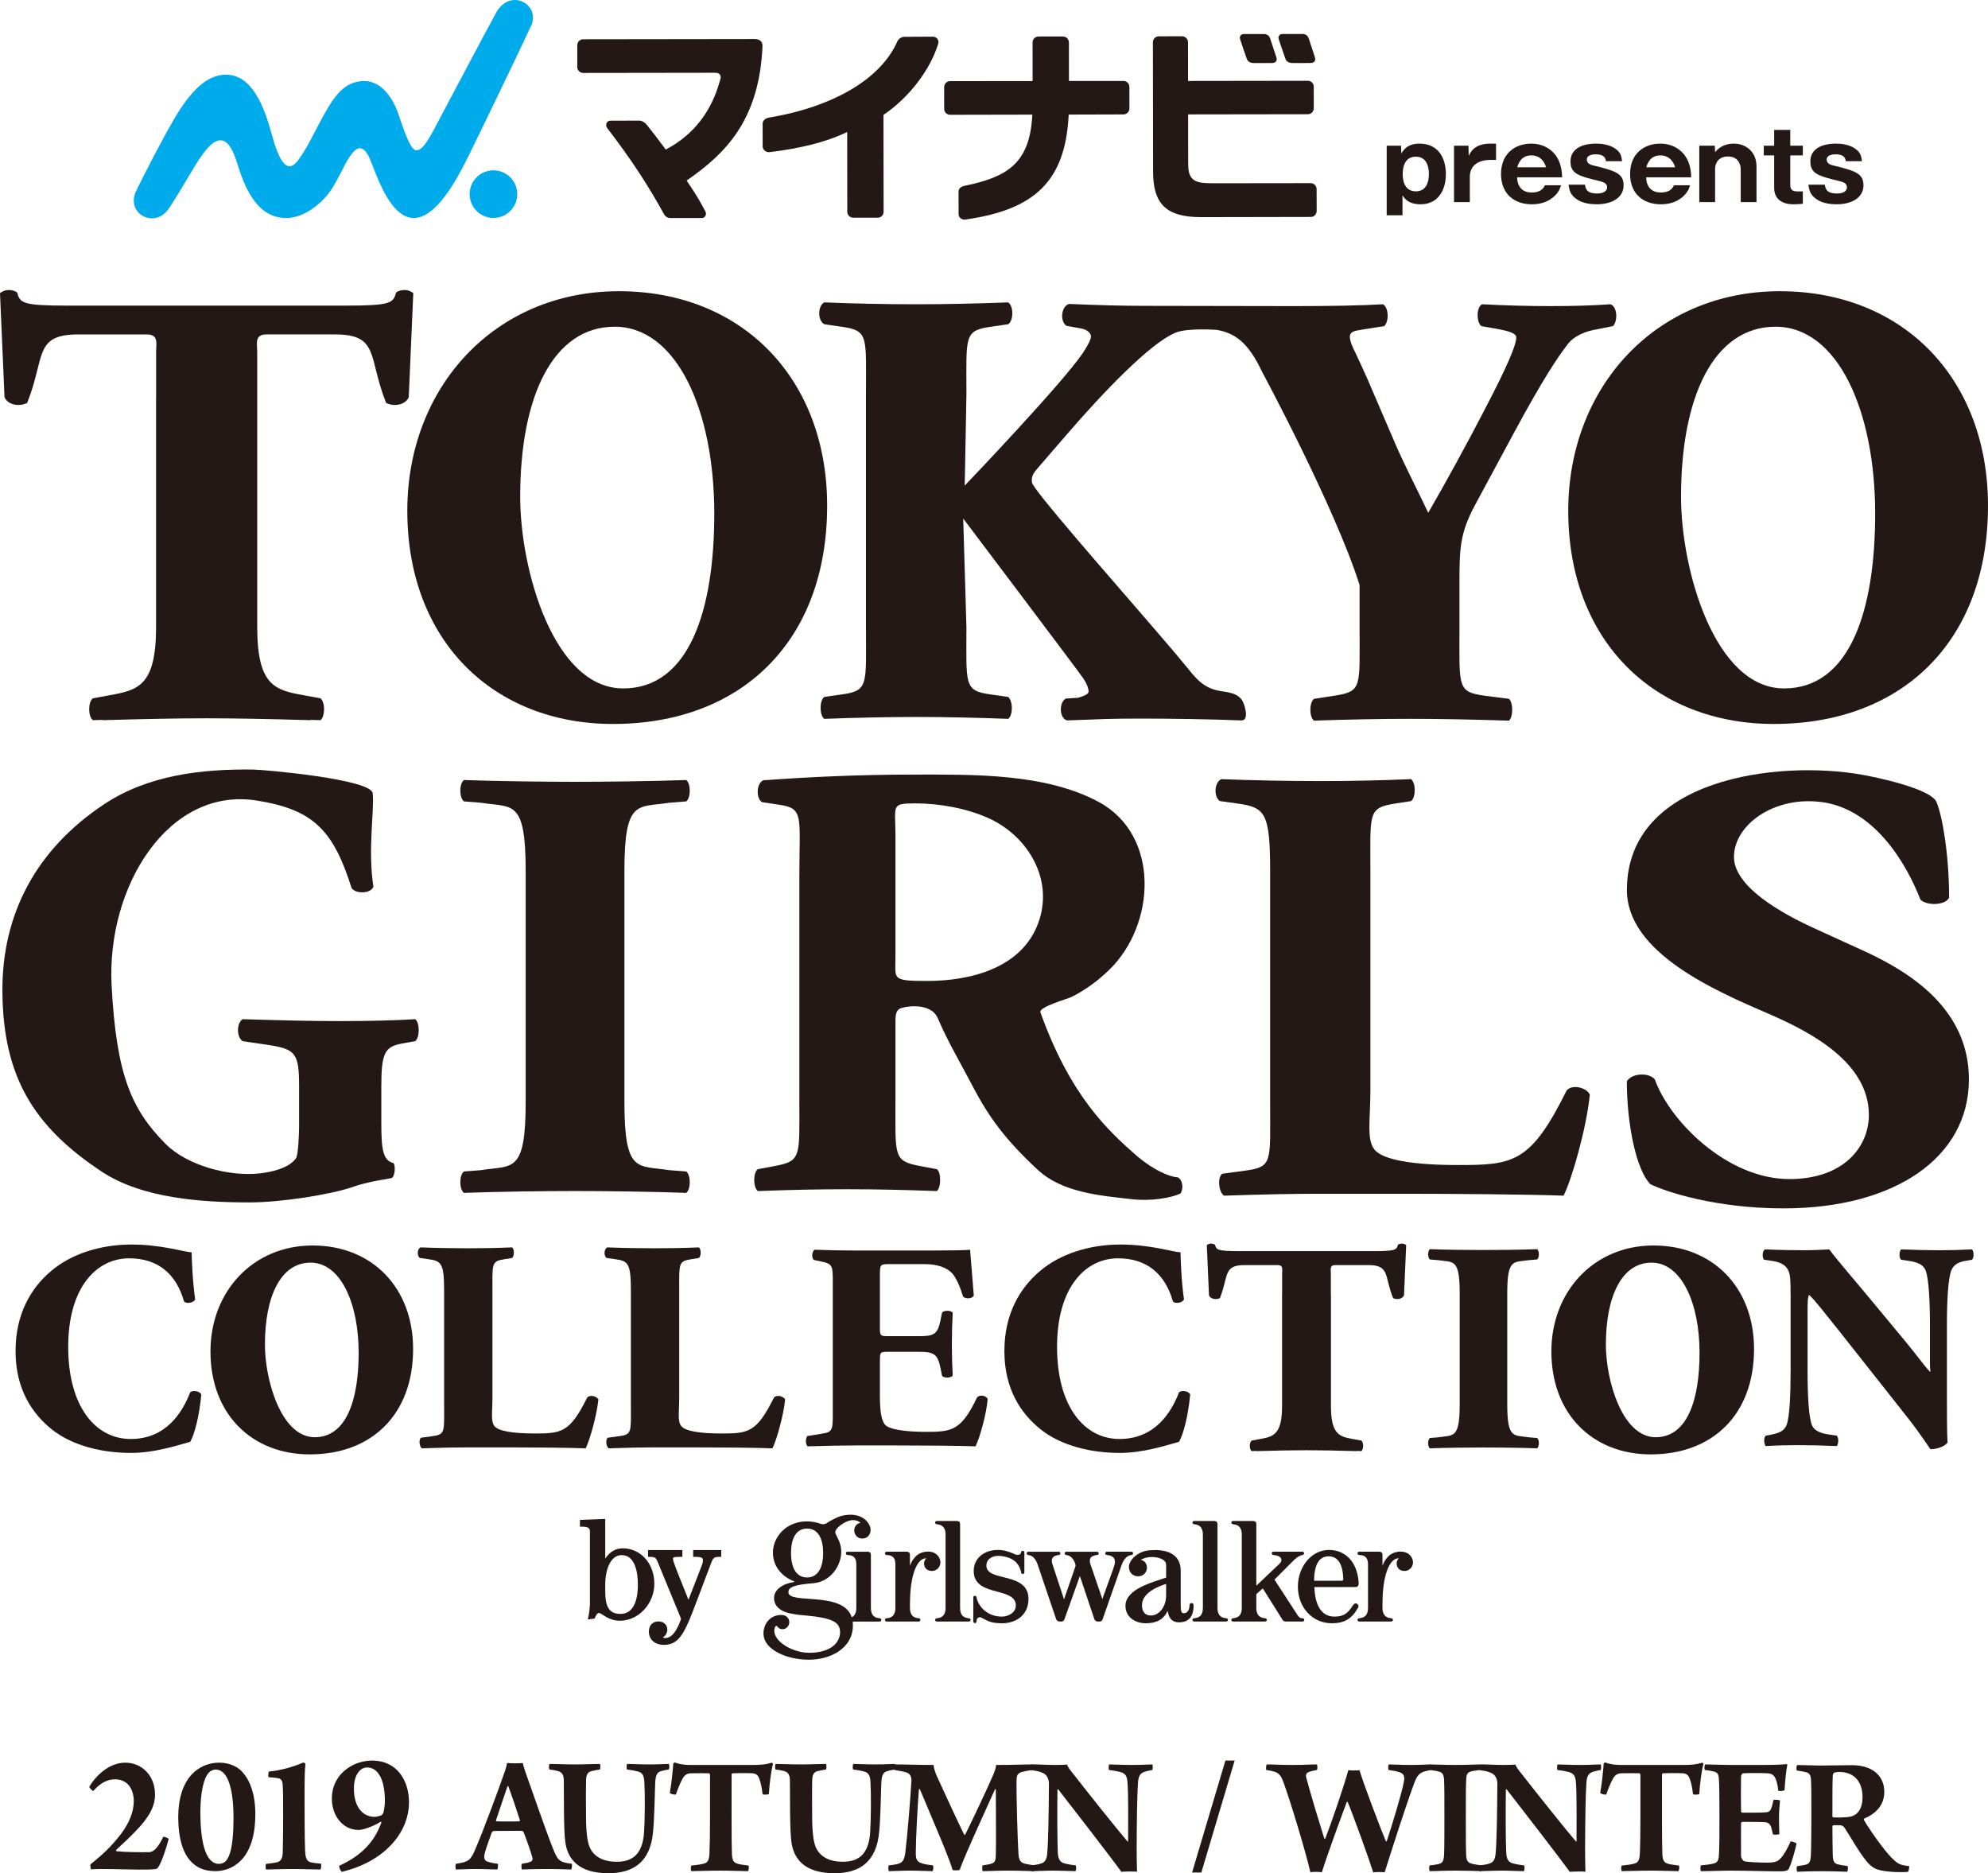 <?xml version="1.0" encoding="utf-8"?>
<!-- Generator: Adobe Illustrator 22.1.0, SVG Export Plug-In . SVG Version: 6.00 Build 0)  -->
<svg version="1.1" id="カラー" xmlns="http://www.w3.org/2000/svg" xmlns:xlink="http://www.w3.org/1999/xlink" x="0px" y="0px"
	 viewBox="0 0 280 263.792" style="enable-background:new 0 0 280 263.792;" xml:space="preserve">
<style type="text/css">
	.st0{fill:#231815;}
	.st1{fill:#00ABEB;}
</style>
<g>
	<path class="st0" d="M273.198,176.063c-1.673,0-3.249-0.039-5.442-0.122c-0.249,0.245-0.328,1.131,0,1.458l1.1,0.164
		c1.094,0.168,1.989,0.45,2.357,1.327c0.436,1.126,0.609,4.246,0.609,7.613v5.73l0.065,0.999c-0.937-0.965-1.668-2.091-3.459-4.253
		l-3.412-4.119c-3.66-4.449-6.236-7.356-7.373-8.919c0,0-2.043,0.122-3.416,0.122c-1.672,0-3.697-0.039-5.61-0.122
		c-0.404,0.122-0.458,1.131-0.167,1.458l1.145,0.164c1.418,0.212,1.989,0.704,2.311,1.412c0.246,0.586,0.292,1.251,0.292,3.535
		v10.557c0,3.371-0.133,6.487-0.569,7.608c-0.34,0.872-1.144,1.163-2.243,1.373l-0.691,0.122c-0.323,0.332-0.245,1.214,0,1.468
		c1.548-0.09,3.054-0.127,4.547-0.127c1.635,0,3.262,0.037,5.457,0.127c0.24-0.254,0.316-1.135,0.002-1.468l-1.149-0.164
		c-1.049-0.168-1.989-0.459-2.356-1.331c-0.447-1.122-0.61-4.237-0.61-7.608v-8.053c0-1.551,0-2.25,0.209-2.668
		c0.727,0.623,2.068,2.372,4.425,5.314l9.395,11.893c1.912,2.416,3.243,4.53,3.28,4.53c0.982,0,2.115-0.445,2.408-0.951
		c-0.088-1.38-0.088-3.997-0.088-6.694v-9.936c0-3.367,0.168-6.487,0.624-7.613c0.352-0.877,1.12-1.205,2.189-1.364l0.727-0.127
		c0.323-0.328,0.237-1.214,0-1.458C276.169,176.024,274.705,176.063,273.198,176.063"/>
	<path class="st0" d="M233.19,202.393c-4.72,0-7.01-8.03-7.01-13.029c0-6.844,2.245-11.556,6.435-11.556
		c4.205,0,6.758,5.697,6.758,12.698C239.372,197.152,237.638,202.393,233.19,202.393 M232.895,175.392
		c-8.423,0-14.392,6.496-14.392,14.918c0,8.891,5.89,14.501,13.998,14.501c8.667,0,14.547-5.561,14.547-14.842
		C247.047,181.348,241.286,175.392,232.895,175.392"/>
	<path class="st0" d="M126.121,134.792v-17.171c0-4.225-0.705-4.486,2.83-4.486c3.352,0,7.192,0.688,10.258,2.072
		c5.565,2.508,9.309,8.683,6.996,14.847c-2.376,6.35-9.636,8.086-15.625,8.086C125.504,138.141,126.121,137.878,126.121,134.792
		 M126.121,143.951c0-0.761,0-1.514,0.558-1.881c0.487-0.323,4.38-1.059,5.407,1.318c1.372,3.247,3.235,6.36,4.857,9.475
		c2.371,4.562,4.786,7.76,9.234,11.886c3.438,3.182,8.682,3.614,13.271,4.128c2.649,0.3,5.418-0.168,6.799-0.796
		c0.423-0.517,0.423-1.844-0.35-2.284c-1.295-0.081-3.406-1.055-5.643-2.898c-4.133-3.611-9.453-8.453-13.717-20.337
		c-0.273-0.764,3.806-1.878,4.402-2.178c1.92-0.962,3.715-2.275,5.255-3.78c6.573-6.318,7.286-18.977-1.463-23.68
		c-7.515-4.043-17.622-3.847-25.866-3.847c-8.178,0-14.892,0.353-21.347,0.794c-1.031,0.441-1.031,2.644-0.177,3.092l2.326,0.351
		c3.619,0.524,2.916,1.495,2.916,10.299v31.168c0,8.104,0.354,8.718-3.516,9.431l-2.327,0.436c-0.68,0.436-0.68,2.548,0,3.081
		c4.485-0.168,8.269-0.258,12.572-0.258c4.124,0,8.086,0.09,12.642,0.258c0.617-0.533,0.617-2.644,0-3.081l-2.312-0.436
		c-3.876-0.713-3.521-1.327-3.521-9.431V143.951"/>
	<path class="st0" d="M86.576,46.009c8.737,0,14.028,11.803,14.028,26.32c0,13.746-3.597,24.617-12.828,24.617
		c-9.763,0-14.51-16.64-14.51-26.992C73.266,55.774,77.913,46.009,86.576,46.009 M86.346,101.949
		c17.956,0,30.154-11.536,30.154-30.732c0-17.877-11.952-30.208-29.323-30.208c-17.444,0-29.809,13.476-29.809,30.907
		C57.367,90.323,69.563,101.949,86.346,101.949"/>
	<path class="st0" d="M252.029,166.041c-8.799,0-16.895-8.226-18.957-14.042c-0.836-0.995-3.22-0.902-3.939,0.268
		c0,6.076,1.336,12.521,3.311,14.491c2.173,1.073,9.218,3.408,18.758,3.408c15.655,0,26.11-7.16,26.11-18.168
		c0-9.839-8.172-15.029-14.605-17.997l-6.837-3.122c-5.195-2.335-11.65-6.083-11.65-10.206c0-4.479,5.614-8.628,12.387-7.719
		c7.676,1.031,12.115,9.177,13.878,13.737c0.936,0.9,3.517,0.803,4.038-0.272c0-5.997-0.945-11.499-1.771-13.465
		c-0.805-1.918-8.698-3.549-10.531-3.861c-11.739-2.081-33.08,0.452-33.08,16.243c0,8.854,12.52,14.219,19.988,17.441
		c6.215,2.681,14.092,6.978,14.092,14.224C263.223,161.482,259.697,166.041,252.029,166.041"/>
	<path class="st0" d="M250.08,46.009c8.741,0,14.028,11.803,14.028,26.32c0,13.746-3.597,24.617-12.829,24.617
		c-9.753,0-14.513-16.64-14.513-26.992C236.765,55.774,241.416,46.009,250.08,46.009 M249.848,101.949
		c17.957,0,30.152-11.536,30.152-30.732c0-17.877-11.936-30.208-29.316-30.208c-17.452,0-29.804,13.476-29.804,30.907
		C220.879,90.323,233.073,101.949,249.848,101.949"/>
	<path class="st0" d="M87.945,122.655c0-10.204,1.883-8.905,6.3-9.609l2.408-0.192c0.664-0.512,0.664-2.492,0-3.007
		c-4.552,0.164-11.625,0.249-15.659,0.249c-4.038,0-11.112-0.085-15.655-0.249c-0.673,0.515-0.673,2.494,0,3.007l2.408,0.192
		c4.416,0.704,6.292-0.595,6.292,9.609v16.7v15.811c0,10.209-1.876,8.9-6.292,9.618l-2.408,0.187c-0.673,0.512-0.673,2.504,0,3.011
		c4.543-0.173,11.616-0.258,15.655-0.258c4.034,0,11.108,0.085,15.659,0.258c0.664-0.508,0.664-2.499,0-3.011l-2.408-0.187
		c-4.417-0.718-6.3,0.591-6.3-9.618v-15.811V122.655z"/>
	<path class="st0" d="M175.402,164.848l-3.263,0.441c-0.69,0.535-0.511,2.566,0.255,3.088c5.338-0.182,9.644-0.268,13.607-0.268
		h11.531c7.052,0,18.124,0.085,22.69,0.268c1.202-2.384,3.265-9.685,3.697-14.263c-0.594-1.064-2.575-1.417-3.271-0.538
		c-5.074,10.216-7.487,10.486-15.323,10.486c-6.266,0-10.633-0.713-11.762-2.213c-1.107-1.403-0.549-4.214-0.549-8.358v-30.818
		c0-8.196-0.395-8.896,3.481-9.514l2.244-0.348c0.69-0.531,0.69-2.559,0-3.09c-4.307,0.182-8.61,0.272-12.738,0.272
		c-4.144,0-9.528-0.09-13.998-0.272c-1.04,0.531-1.04,2.559-0.175,3.09l2.492,0.348c3.874,0.538,4.571,1.318,4.571,9.514v32.758
		C178.891,163.616,179.285,164.325,175.402,164.848"/>
	<path class="st0" d="M196.896,175.292c-0.208,0.731-0.339,0.893-3.492,0.893h-9.39h-9.391c-3.156,0-3.288-0.162-3.494-0.893
		c-0.157-0.12-0.376-0.164-0.586-0.164c-0.195,0-0.412,0.081-0.568,0.208l0.306,7.084c0.249,0.549,1.045,0.635,1.535,0.385
		c1.245-3.108,0.442-4.652,3.475-4.652h4.651c0.833,0,0.637,0.6,0.637,1.225v3.009h-0.008v15.636c0,3.983-1.218,4.297-3.122,4.629
		l-1.166,0.212c-0.34,0.254-0.34,1.232,0,1.486c0.2,0,0.422-0.018,0.645-0.028c0.013,0.009,0.022,0.028,0.026,0.028
		c2.912-0.081,5.065-0.127,7.06-0.127c1.985,0,4.161,0.046,7.054,0.127c0.005,0,0.018-0.018,0.031-0.028
		c0.219,0.009,0.433,0.028,0.643,0.028c0.331-0.254,0.331-1.232,0-1.486l-1.164-0.212c-1.908-0.332-3.12-0.646-3.12-4.629v-15.636
		h-0.015v-3.009c0-0.625-0.195-1.225,0.631-1.225h4.671c3.021,0,2.213,1.544,3.466,4.652c0.501,0.249,1.277,0.164,1.537-0.385
		l0.305-7.084c-0.174-0.127-0.383-0.208-0.583-0.208C197.27,175.129,197.058,175.172,196.896,175.292"/>
	<path class="st0" d="M116.091,45.658l2.416,0.351c3.87,0.54,3.461,1.332,3.461,9.521v32.758c0,8.192,0.408,8.986-3.461,9.512
		l-2.416,0.346c-0.687,0.535-0.687,2.561,0,3.085c4.564-0.173,9.031-0.265,12.91-0.265c4.129,0,8.437,0.092,13.002,0.265
		c0.681-0.524,0.681-2.467,0-3.085L139.59,97.8c-3.869-0.526-3.474-1.32-3.474-9.512l-0.451-15.265c0,0,16.455,21.793,16.967,22.586
		c0.515,0.792,0.69,1.41,0.69,1.758c0,0.355-0.52,0.618-1.463,0.891l-1.748,0.115c-0.954,0.524-0.954,2.73,0.163,3.078
		c4.816-0.178,6.033-0.258,10.426-0.258c3.957,0,9.818,0.081,14.125,0.258c1.235,0.046,0.433-2.43,0.082-2.894
		c-0.01-0.014-0.024-0.041-0.033-0.048c-0.848-1.082-2.206-1.001-3.424-1.283c-1.154-0.259-1.975-0.775-2.693-1.458
		c-0.594-0.558-1.122-1.221-1.704-1.943c-1.922-2.363-3.97-4.657-5.947-6.983c-4.335-5.056-15.755-18.008-15.764-18.924
		c0-0.351-0.186-0.854,0.678-1.837l3.952-4.574c5.593-6.51,12.119-13.229,15.563-14.641c1.672-0.732,5.86-0.408,5.86-0.408
		c3.017,0.522,4.658,2.335,6.383,5.942c0,0,10.257,19.051,13.71,29.982v6.168c0,8.187,0.381,8.801-3.494,9.417l-2.926,0.445
		c-0.681,0.533-0.681,2.55,0,3.071c5.079-0.173,9.381-0.254,13.521-0.254c4.127,0,8.343,0.081,13.945,0.254
		c0.603-0.522,0.603-2.538,0-3.071l-3.452-0.445c-3.866-0.531-3.525-1.23-3.525-9.417v-6.168c0-5.024,0-7.223,2.244-11.358
		l5.411-10.038c4.133-7.666,6.285-10.836,7.585-12.502c0.94-1.242,2.575-1.848,4.126-2.109l2.243-0.445
		c0.682-0.621,0.682-2.739-0.35-3.083c-2.494,0.18-5.165,0.259-8.435,0.259c-3.093,0-6.192-0.078-9.644-0.259
		c-0.855,0.441-0.773,2.638-0.078,3.083l1.972,0.346c2.071,0.36,2.927,0.704,2.927,1.235c0,1.064-1.204,3.962-4.476,10.218
		c-2.317,4.488-5.423,10.167-7.923,14.487c-1.022-2.204-3.153-6.35-4.442-9.258l-4.049-9.422c-0.576-1.308-1.171-2.598-1.785-3.897
		c-0.313-0.637-1.05-2.063-0.642-2.658c0.309-0.455,1.232-0.468,1.735-0.586l2.969-0.464c0.767-0.713,0.603-2.739-0.179-3.083
		c-2.931,0.18-7.308,0.259-12.568,0.259c-5.029,0-17.787-0.037-20.969-0.037c-3.108,0-6.285-0.081-10.674-0.268
		c-1.121,0.358-1.289,2.476-0.34,3.085l1.981,0.358c1.1,0.173,1.463,0.791,1.463,1.14c0,0.351-0.363,1.147-1.126,2.296
		c-2.749,4.128-16.086,18.117-16.658,18.703l0.241-12.853c0-8.189-0.395-8.981,3.474-9.521l2.413-0.351
		c0.768-0.517,0.768-2.552,0-3.076c-4.565,0.173-8.873,0.265-13.002,0.265c-4.302,0-8.604-0.092-12.91-0.265
		C115.146,43.106,115.146,45.141,116.091,45.658"/>
	<path class="st0" d="M109.004,196.82c-2.453,4.924-3.611,5.047-7.394,5.047c-3.031,0-5.133-0.332-5.665-1.059
		c-0.55-0.681-0.278-2.04-0.278-4.034v-14.872c0-3.944-0.182-4.283,1.687-4.578l1.08-0.173c0.337-0.252,0.337-1.241,0-1.491
		c-2.077,0.09-4.156,0.127-6.152,0.127c-1.989,0-4.592-0.037-6.75-0.127c-0.5,0.249-0.5,1.239-0.09,1.491l1.216,0.173
		c1.869,0.249,2.2,0.635,2.2,4.578v15.805c0,3.957,0.19,4.292-1.681,4.544l-1.571,0.212c-0.342,0.249-0.246,1.235,0.118,1.495
		c2.575-0.092,4.651-0.136,6.558-0.136h5.566c3.407,0,8.75,0.044,10.948,0.136c0.578-1.145,1.576-4.67,1.789-6.893
		C110.294,196.561,109.336,196.393,109.004,196.82"/>
	<path class="st0" d="M82.697,196.82c-2.449,4.924-3.617,5.047-7.388,5.047c-3.033,0-5.138-0.332-5.682-1.059
		c-0.531-0.681-0.269-2.04-0.269-4.034v-14.872c0-3.944-0.181-4.283,1.687-4.578l1.077-0.173c0.335-0.252,0.335-1.241,0-1.491
		c-2.072,0.09-4.149,0.127-6.138,0.127c-1.994,0-4.592-0.037-6.754-0.127c-0.504,0.249-0.504,1.239-0.083,1.491l1.2,0.173
		c1.873,0.249,2.204,0.635,2.204,4.578v15.805c0,3.957,0.196,4.292-1.682,4.544l-1.576,0.212c-0.325,0.249-0.245,1.235,0.133,1.495
		c2.571-0.092,4.642-0.136,6.559-0.136h5.56c3.408,0,8.741,0.044,10.94,0.136c0.591-1.145,1.576-4.67,1.794-6.893
		C83.983,196.561,83.029,196.393,82.697,196.82"/>
	<path class="st0" d="M166.06,196.07c-1.106,2.88-3.423,6.572-8.386,6.572c-4.924,0-8.794-4.537-8.794-12.968
		c0-8.439,4.034-12.475,8.586-12.475c3.984,0,6.613,2.123,7.734,6.067c0.284,0.385,1.399,0.208,1.56-0.295
		c-0.373-2.462-0.485-5.852-0.485-6.613c-1.247-0.083-4.29-1.101-8.474-1.101c-4.27,0-8.456,1.267-11.368,3.771
		c-2.832,2.407-4.97,6.06-4.97,11.233c0,5.261,2.252,8.783,5.209,11.109c2.913,2.252,7.014,3.233,11.045,3.233
		c3.194,0,6.117-0.944,8.343-1.562c0.582-0.99,1.281-3.524,1.571-6.674C167.392,195.867,166.388,195.742,166.06,196.07"/>
	<path class="st0" d="M137.605,196.806c-2.235,4.707-3.618,4.83-7.15,4.83c-2.966,0-5.345-0.33-5.873-1.087
		c-0.491-0.704-0.65-2.035-0.65-3.948v-4.945c0-1.255,0.035-1.29,1.144-1.29h4.397c2.107,0,2.59,0.335,3.002,2.331l0.21,1.048
		c0.277,0.36,1.3,0.323,1.499-0.053c-0.073-1.327-0.119-2.827-0.119-4.417c0-1.571,0.046-3.062,0.119-4.398
		c-0.198-0.376-1.222-0.376-1.499-0.039l-0.21,1.045c-0.412,1.994-0.895,2.28-3.002,2.28h-4.397c-1.11,0-1.144-0.083-1.144-1.246
		v-7.28c0-1.537,0-1.622,1.34-1.622h4.85c1.995,0,3.213,0.498,3.99,1.299c0.527,0.577,1.091,1.821,1.54,3.284
		c0.408,0.374,1.344,0.286,1.502-0.168c-0.203-2.792-0.485-5.774-0.526-6.44c-0.534,0.076-2.843,0.113-5.442,0.113h-10.602
		c-1.964,0-3.947-0.037-5.846-0.113c-0.418,0.24-0.45,1.198-0.091,1.444l1.012,0.217c1.831,0.365,1.633,0.614,1.633,4.398v15.509
		c0,3.817,0.198,4.08-1.633,4.357l-1.903,0.3c-0.332,0.208-0.332,1.207,0,1.461c3.043-0.085,5.037-0.125,6.983-0.125h5.287
		c3.339,0,9.218,0.039,11.375,0.125c0.564-1.126,1.54-4.5,1.705-6.653C138.941,196.511,137.924,196.351,137.605,196.806"/>
	<path class="st0" d="M58.489,143.524c-2.762,0.178-6.72,0.268-10.612,0.268c-3.964,0-7.94-0.09-13.692-0.268
		c-0.885,0.526-0.885,2.557,0,3.095l3.561,0.526c3.894,0.605,4.381,1.14,4.381,5.887v5.531c0-0.766,0.005-0.598,0,0v0.021v-0.021
		c-0.014,1.198-0.102,4.084-0.459,4.576c-1.018,1.405-3.503,1.927-5.111,2.104c-4.242,0.478-10.189-1.087-13.242-4.163
		c-4.815-4.851-6.931-9.743-7.595-22.298c-0.731-13.892,7.965-28.053,20.483-26.041c7.796,1.253,10.717,4.034,13.311,12.306
		c0.568,0.886,2.753,0.801,3.075-0.178c-0.809-5.363,0.15-10.516-0.095-13.155c-0.181-1.975-15.087-3.311-16.836-3.344
		c-7.232-0.09-14.815,0.759-21.057,4.927c-9.447,6.286-14.35,15.38-14.263,26.359c0.099,11.884,4.301,18.922,13.978,25.328
		c5.76,3.824,14.273,4.343,20.836,4.343c4.548,0,11.509-1.149,14.338-2.114c2.194-0.789,4.299-1.05,5.683-1.318
		c0.472-0.268,0.554-1.763,0.235-2.111c-1.539-0.36-1.703-2.121-1.703-5.82v-4.934c0-4.747,0.487-5.633,2.92-6.078l1.863-0.335
		C59.138,146.081,59.138,144.05,58.489,143.524"/>
	<path class="st0" d="M26.788,196.07c-1.117,2.88-3.42,6.572-8.39,6.572c-4.924,0-8.791-4.537-8.791-12.968
		c0-8.439,4.021-12.475,8.582-12.475c3.983,0,6.618,2.123,7.727,6.067c0.295,0.385,1.409,0.208,1.571-0.295
		c-0.362-2.462-0.494-5.852-0.494-6.613c-1.237-0.083-4.289-1.101-8.472-1.101c-4.27,0-8.454,1.267-11.371,3.771
		c-2.831,2.407-4.961,6.06-4.961,11.233c0,5.261,2.257,8.783,5.206,11.109c2.912,2.252,7.023,3.233,11.043,3.233
		c3.207,0,6.12-0.944,8.35-1.562c0.582-0.99,1.277-3.524,1.562-6.674C28.097,195.867,27.125,195.742,26.788,196.07"/>
	<path class="st0" d="M3.826,56.739c2.575-6.429,0.902-9.643,7.19-9.643h9.654c1.722,0,1.318,1.262,1.318,2.543v6.256h-0.005v32.398
		c0,8.282-2.536,8.891-6.506,9.604l-2.398,0.441c-0.691,0.526-0.691,2.548,0,3.078c0.419-0.009,0.881-0.03,1.344-0.039
		c0.014,0.009,0.028,0.03,0.046,0.039c6.027-0.171,10.506-0.263,14.627-0.263c4.14,0,8.614,0.092,14.637,0.263
		c0.024-0.009,0.038-0.03,0.055-0.039c0.463,0.009,0.917,0.03,1.349,0.039c0.677-0.531,0.677-2.552,0-3.078l-2.407-0.441
		c-3.971-0.713-6.502-1.322-6.502-9.604V55.894v-6.256c0-1.281-0.418-2.543,1.308-2.543h9.657c6.284,0,4.612,3.214,7.192,9.643
		c1.027,0.535,2.663,0.353,3.184-0.796l0.64-14.662c-0.34-0.272-0.772-0.441-1.203-0.441c-0.435,0-0.858,0.081-1.208,0.348
		c-0.428,1.495-0.69,1.851-7.224,1.851H29.096H9.631c-6.532,0-6.796-0.355-7.222-1.851c-0.351-0.268-0.778-0.348-1.21-0.348
		c-0.426,0-0.862,0.168-1.199,0.441l0.637,14.662C1.149,57.092,2.794,57.274,3.826,56.739"/>
	<path class="st0" d="M44.329,202.393c-4.717,0-7.015-8.03-7.015-13.029c0-6.844,2.238-11.556,6.432-11.556
		c4.215,0,6.769,5.697,6.769,12.698C50.516,197.152,48.776,202.393,44.329,202.393 M44.034,175.392
		c-8.424,0-14.391,6.496-14.391,14.918c0,8.891,5.89,14.501,13.99,14.501c8.665,0,14.551-5.561,14.551-14.842
		C58.184,181.348,52.414,175.392,44.034,175.392"/>
	<path class="st0" d="M212.288,182.088c0-4.922,0.918-4.299,3.044-4.629l1.164-0.097c0.331-0.249,0.331-1.204,0-1.451
		c-2.196,0.09-5.609,0.12-7.552,0.12c-1.946,0-5.364-0.03-7.555-0.12c-0.322,0.247-0.322,1.202,0,1.451l1.17,0.097
		c2.117,0.33,3.032-0.293,3.032,4.629v8.058v7.626c0,4.917-0.915,4.29-3.032,4.634l-1.17,0.097c-0.322,0.245-0.322,1.198,0,1.454
		c2.191-0.085,5.608-0.122,7.555-0.122c1.943,0,5.356,0.037,7.552,0.122c0.331-0.256,0.331-1.209,0-1.454l-1.164-0.097
		c-2.125-0.344-3.044,0.284-3.044-4.634v-7.626V182.088z"/>
	<path class="st0" d="M159.342,218.984c0.082-0.005,0.25-0.06,0.25-0.233c0-0.067-0.018-0.12-0.069-0.171
		c-0.071-0.074-0.189-0.065-0.189-0.065h-1.939h-1.469c-0.005,0-0.118-0.009-0.195,0.065c-0.04,0.051-0.067,0.104-0.067,0.171
		c0,0.173,0.172,0.228,0.257,0.233c0.314,0.032,1.109,0.132,1.109,0.928v0.09c-0.017,0.005,0,0.192-0.072,0.413
		c-0.092,0.337-0.283,0.868-0.677,1.931c0,0-0.841,2.335-1.018,2.843c-0.065-0.196-1.381-4.047-1.381-4.047l-0.258-0.731
		l-0.082-0.277c-0.032-0.127-0.046-0.235-0.046-0.341c0-0.18,0.046-0.344,0.141-0.462c0.265-0.272,0.632-0.323,0.827-0.346h0.036
		c0.083-0.005,0.254-0.06,0.254-0.233c0-0.067-0.031-0.12-0.066-0.171c-0.075-0.074-0.193-0.065-0.193-0.065h-2.02h-2.264
		c-0.002,0-0.118-0.009-0.19,0.065c-0.041,0.051-0.073,0.104-0.073,0.171c0,0.173,0.173,0.228,0.261,0.233
		c0.444,0.046,0.811,0.346,1.085,0.863c0.063,0.136,0.196,0.459,0.196,0.632c0,0.014-0.005,0.035-0.005,0.055
		c0,0-1.391,4.013-1.622,4.687c-0.042-0.108-1.308-3.971-1.308-3.971c0-0.005-0.272-0.822-0.272-0.822
		c0-0.014-0.091-0.295-0.091-0.295c-0.028-0.127-0.046-0.235-0.046-0.341c0-0.166,0.041-0.314,0.126-0.432
		c0.207-0.302,0.62-0.353,0.815-0.376c0.095-0.005,0.268-0.06,0.268-0.233c0-0.067-0.026-0.12-0.068-0.171
		c-0.077-0.074-0.19-0.065-0.2-0.065h-1.99h-2.23c-0.005,0-0.123-0.009-0.19,0.065c-0.051,0.051-0.073,0.104-0.073,0.171
		c0,0.173,0.167,0.228,0.259,0.233c0.55,0.069,0.969,0.492,1.254,1.248l0.099,0.295c0,0.007,2.553,7.527,2.553,7.527
		c0.006,0.014,0.141,0.291,0.491,0.291h0.24c0.291,0,0.41-0.277,0.415-0.291c0,0,1.903-5.347,2.178-6.113
		c0.051,0.118,0.123,0.348,0.123,0.348l1.931,5.764c0.008,0.014,0.141,0.291,0.49,0.291h0.246c0.29,0,0.403-0.277,0.407-0.291
		l2.657-7.59c0.105-0.328,0.309-0.683,0.314-0.685C158.561,219.293,158.916,219.03,159.342,218.984"/>
	<path class="st0" d="M141.349,222.104c-1.308-0.323-2.422-0.607-2.422-1.638c0-0.932,0.85-1.364,1.636-1.364
		c0.022,0,1.904-0.037,2.757,1.163c0.422,0.591,0.49,1.082,0.498,1.135c0.006,0.085,0.055,0.252,0.219,0.252
		c0.073,0,0.127-0.014,0.177-0.06c0.073-0.085,0.063-0.196,0.063-0.201v-1.657v-1.14c0,0.005-0.048-0.132-0.048-0.132
		c-0.042-0.046-0.106-0.074-0.192-0.074c-0.164,0-0.213,0.127-0.219,0.201c-0.018,0.108-0.021,0.235-0.285,0.348
		c-0.25,0.069-0.564-0.048-0.569-0.048c0-0.005-0.277-0.125-0.277-0.125c-0.475-0.199-1.176-0.498-2.144-0.498
		c-1.998,0-3.399,1.221-3.399,2.961c0,2.038,1.768,2.504,3.331,2.921c1.335,0.36,2.598,0.694,2.598,1.941
		c0,1.073-1.157,1.567-1.949,1.567c-0.736,0-1.408-0.18-1.998-0.531c-1.4-0.849-1.581-2.144-1.581-2.148
		c-0.005-0.088-0.06-0.256-0.224-0.256c-0.072,0-0.132,0.023-0.173,0.062c-0.068,0.074-0.062,0.198-0.062,0.198v2.248v1.078
		c0,0-0.006,0.12,0.062,0.198c0.041,0.037,0.102,0.065,0.173,0.065c0.164,0,0.219-0.173,0.224-0.263
		c0,0.014,0.009-0.078,0.009-0.078c0.013-0.182,0.025-0.339,0.277-0.45c0.005,0,0.186-0.085,0.344-0.005l0.736,0.383
		c0.401,0.203,1.014,0.436,2.231,0.436c1.848,0,3.715-1.059,3.715-3.431C144.86,222.99,142.993,222.524,141.349,222.104"/>
	<path class="st0" d="M111.412,218.698c0-2.335,0.899-3.443,2.263-3.443c1.35,0,2.258,1.108,2.258,3.443
		c0,2.326-0.908,3.443-2.258,3.443C112.31,222.141,111.412,221.024,111.412,218.698 M123.874,227.889h0.002l-0.039-0.007
		c-0.351-0.044-1.177-0.145-1.177-1.456v-7.497c0-0.12-0.041-0.231-0.113-0.295c-0.15-0.136-0.368-0.118-0.383-0.118h-2.771
		c0,0-0.112-0.009-0.189,0.065c-0.042,0.051-0.063,0.099-0.063,0.171c0,0.173,0.158,0.228,0.253,0.233l0.106,0.005
		c0.39,0.037,1.108,0.095,1.108,1.336v6.101c0,0.803-0.319,1.158-0.645,1.318c-1.217-3.761-8.922-1.749-8.922-3.531
		c0-0.722,0.826-1.041,3.531-1.267c0,0,0.309-0.037,0.381-0.053c2.245-0.397,3.53-2.608,3.53-4.341c0-0.745-0.173-1.345-0.524-2.012
		c-0.33-0.655-0.362-0.685-0.262-1.008c0.19-0.496,1.466-1.468,2.43-1.468c0.407,0,0.809,0.118,1.053,0.367v0.023
		c-0.485,0.078-0.863,0.473-0.863,1.078c0,0.586,0.455,1.126,1.117,1.126c0.696,0,1.186-0.473,1.186-1.262
		c0-0.801-1.149-2.7-4.209-1.899c-0.301,0.072-1.441,0.595-1.991,1.013c-0.478,0.272-0.948,0.037-0.948,0.037
		c-2.991-0.978-4.907,0.708-4.907,0.708c-1.078,0.84-1.704,2.121-1.704,3.362c0,2.075,1.382,3.443,2.989,4.073
		c0,0,0.091,0.058-0.005,0.088c-1.584,0.231-2.816,1.064-2.826,2.231c-0.014,1.634,1.717,2.079,2.278,2.192
		c0.981,0.21,1.598,0.242,2.351,0.309c3.494,0.328,4.671,0.918,4.671,2.312c0,1.53-1.349,2.926-4.366,2.926
		c-2.312,0-4.98-1.581-4.901-3.17c0.014-0.256,0.095-0.492,0.186-0.572c0.186-0.168,0.283,0.141,0.428,0.245
		c0.158,0.118,0.339,0.178,0.54,0.178c0.531,0,0.962-0.45,0.962-0.999s-0.431-0.958-0.962-0.999
		c-0.505-0.037-0.835,0.071-0.835,0.071c-1.273,0.323-1.918,1.546-1.832,2.735c0.155,2.017,3.121,3.487,6.415,3.487
		c2.852,0,6.174-1.491,6.174-4.871c0-0.182-0.009-0.344-0.026-0.505h1.535h2.241c0,0,0.108,0.005,0.189-0.067
		c0.051-0.041,0.069-0.097,0.069-0.173C124.132,227.937,123.964,227.891,123.874,227.889"/>
	<path class="st0" d="M136.446,227.889h0.005l-0.035-0.007c-0.36-0.044-1.191-0.145-1.191-1.456v-11.822
		c0-0.127-0.037-0.226-0.11-0.3c-0.146-0.125-0.367-0.113-0.382-0.113h-2.77c-0.006,0-0.114-0.009-0.192,0.065
		c-0.046,0.039-0.068,0.095-0.068,0.164c0,0.175,0.167,0.222,0.254,0.226l0.033,0.005c0.353,0.046,1.189,0.15,1.189,1.468v10.308
		c0,1.311-0.836,1.412-1.189,1.456l-0.033,0.007c-0.087,0.002-0.254,0.048-0.254,0.217c0,0.076,0.022,0.132,0.068,0.173
		c0.077,0.072,0.186,0.067,0.192,0.067h2.24h2.234c0.009,0,0.113,0.005,0.196-0.067c0.04-0.041,0.067-0.097,0.067-0.173
		C136.7,227.937,136.533,227.891,136.446,227.889"/>
	<path class="st0" d="M199.015,220.029c0-0.736-0.609-1.528-1.727-1.528c-1.556,0-2.216,1.082-2.571,1.984v-1.548
		c0-0.132-0.036-0.24-0.113-0.305c-0.142-0.136-0.368-0.118-0.373-0.118h-2.771c-0.004,0-0.122-0.009-0.195,0.065
		c-0.041,0.051-0.068,0.099-0.068,0.171c0,0.173,0.173,0.228,0.26,0.233l0.104,0.005c0.391,0.037,1.118,0.095,1.118,1.336v6.101
		c0,1.311-0.836,1.412-1.195,1.454l-0.027,0.009c-0.086,0.002-0.26,0.048-0.26,0.217c0,0.076,0.027,0.132,0.068,0.173
		c0.073,0.072,0.192,0.067,0.195,0.067h2.235h2.244c0,0,0.104,0.005,0.182-0.067c0.051-0.041,0.067-0.097,0.067-0.173
		c0-0.168-0.167-0.215-0.249-0.217l-0.037-0.009c-0.35-0.042-1.185-0.143-1.185-1.454v-0.732h0.005c0-3.685,0.936-6.251,2.263-6.251
		h0.045c-0.208,0.203-0.322,0.445-0.322,0.704c0,0.658,0.427,1.08,1.103,1.08C198.56,221.227,199.015,220.602,199.015,220.029"/>
	<path class="st0" d="M132.454,220.029c0-0.736-0.604-1.528-1.718-1.528c-1.562,0-2.221,1.082-2.575,1.984v-1.548
		c0-0.132-0.037-0.24-0.114-0.305c-0.144-0.136-0.373-0.118-0.377-0.118h-2.771c-0.004,0-0.117-0.009-0.194,0.065
		c-0.041,0.051-0.069,0.099-0.069,0.171c0,0.173,0.173,0.228,0.26,0.233c-0.005,0,0.105,0.005,0.105,0.005
		c0.39,0.037,1.112,0.095,1.112,1.336v6.101c0,1.311-0.832,1.412-1.186,1.454l-0.036,0.009c-0.082,0.002-0.255,0.048-0.255,0.217
		c0,0.076,0.028,0.132,0.069,0.173c0.077,0.072,0.19,0.067,0.194,0.067h2.241h2.235c0.006,0,0.123,0.005,0.19-0.067
		c0.041-0.041,0.065-0.097,0.065-0.173c0-0.168-0.159-0.215-0.249-0.217l-0.032-0.009c-0.36-0.042-1.186-0.143-1.186-1.454v-0.732
		h0.009c0-3.685,0.925-6.251,2.257-6.251h0.037c-0.204,0.203-0.318,0.445-0.318,0.704c0,0.658,0.427,1.08,1.112,1.08
		C131.992,221.227,132.454,220.602,132.454,220.029"/>
	<path class="st0" d="M183.436,227.889L183.436,227.889l-0.084-0.007c-0.156-0.021-0.291-0.03-0.532-0.335
		c0,0-3.153-4.834-3.317-5.102c0.04-0.041,2.613-2.621,2.613-2.621c0.771-0.791,1.295-0.84,1.306-0.84
		c0.084-0.005,0.252-0.06,0.252-0.233c0-0.067-0.022-0.12-0.065-0.171c-0.086-0.074-0.187-0.065-0.198-0.065h-4.038
		c0,0-0.12-0.009-0.194,0.065c-0.044,0.051-0.061,0.104-0.061,0.171c0,0.173,0.163,0.228,0.255,0.233h0.035
		c0.223,0.028,0.756,0.095,0.976,0.39c0.055,0.088,0.092,0.192,0.092,0.305c0,0.028,0,0.074-0.009,0.115
		c0,0.198-0.277,0.452-0.445,0.593c-0.005,0-0.059,0.06-0.059,0.06s-2.595,2.453-3.017,2.857v-8.7c0-0.127-0.031-0.226-0.108-0.3
		c-0.15-0.125-0.363-0.113-0.371-0.113h-2.777c0,0-0.121-0.009-0.195,0.065c-0.041,0.039-0.068,0.095-0.068,0.164
		c0,0.175,0.172,0.222,0.263,0.226c-0.009,0,0.031,0.005,0.031,0.005c0.355,0.046,1.181,0.15,1.181,1.468v10.308
		c0,1.311-0.826,1.412-1.181,1.456l-0.04,0.007c-0.082,0.002-0.254,0.048-0.254,0.217c0,0.076,0.027,0.132,0.068,0.173
		c0.074,0.072,0.195,0.067,0.195,0.067h2.242h2.238c0,0,0.11,0.005,0.195-0.067c0.04-0.041,0.059-0.097,0.059-0.173
		c0-0.168-0.164-0.215-0.254-0.217l-0.036-0.007c-0.352-0.044-1.187-0.145-1.187-1.456v-1.936c0.028-0.018,0.846-0.759,0.909-0.812
		c0.045,0.067,2.79,4.442,2.79,4.442c0.005,0.009,0.121,0.226,0.455,0.226h2.338c0,0,0.111,0.005,0.187-0.067
		c0.046-0.041,0.073-0.097,0.073-0.173C183.696,227.937,183.523,227.891,183.436,227.889"/>
	<path class="st0" d="M187.126,219.166c1.304,0,1.998,1.066,2.066,3.161c0,0,0.05,0.277-0.246,0.277h-3.861
		C185.096,220.329,185.786,219.166,187.126,219.166 M191.305,226.343c-0.009,0,0.027-0.164,0.027-0.164
		c0-0.208-0.177-0.385-0.377-0.385c-0.144,0-0.264,0.076-0.335,0.201c0-0.005-0.051,0.053-0.051,0.053
		c-0.765,1.214-1.403,1.608-2.617,1.608c-2.353,0-2.783-2.594-2.829-4.165h5.828c0.163,0,0.277-0.065,0.345-0.201
		c0.054-0.099,0.068-0.208,0.068-0.259c0-0.037-0.017-0.341-0.017-0.341v-0.002c-0.228-2.728-1.835-4.421-4.185-4.421
		c-2.403,0-4.359,2.321-4.359,5.169c0,2.94,2.056,5.157,4.782,5.157c1.757,0,2.82-0.632,3.674-2.171L191.305,226.343"/>
	<path class="st0" d="M164.24,224.677c0,1.576-0.951,2.82-2.167,2.82c-0.772,0-1.232-0.526-1.232-1.451
		c0-1.906,2.739-2.794,3.399-2.986V224.677z M168.02,225.821c-0.073-0.078-0.173-0.072-0.187-0.072
		c-0.245,0.002-0.295,0.196-0.295,0.289l-0.005,0.041v0.046c0,0.503-0.268,1.05-0.759,1.05c-0.249,0-0.476,0-0.476-1.027v-4.934
		c0-1.851-1.185-2.864-3.422-2.935l-0.806,0.023c-1.861,0.085-3.067,1.444-3.067,2.34c0,0.794,0.523,1.338,1.305,1.338
		c0.771,0,1.235-0.614,1.235-1.205c0-0.579-0.359-1.02-0.895-1.131c0.377-0.171,0.722-0.298,1.072-0.344
		c0.773-0.118,2.049,0.028,2.444,0.727c0,0,0.078,0.118,0.078,0.457v1.678c-0.055,0.014-0.73,0.24-0.73,0.24
		c-1.868,0.605-4.995,1.608-4.995,3.722c0,1.698,1.486,2.467,2.853,2.467c1.563,0,2.543-0.563,3.083-1.745
		c0.151,0.854,0.479,1.613,1.623,1.613c1.336,0,2.035-0.805,2.035-2.335C168.114,225.99,168.095,225.879,168.02,225.821"/>
	<path class="st0" d="M172.688,227.889L172.688,227.889l-0.029-0.007c-0.361-0.044-1.181-0.145-1.181-1.456v-11.822
		c0-0.127-0.042-0.226-0.123-0.3c-0.137-0.125-0.36-0.113-0.373-0.113h-2.771c-0.006,0-0.114-0.009-0.19,0.065
		c-0.046,0.044-0.069,0.095-0.069,0.164c0,0.175,0.164,0.222,0.254,0.226l0.029,0.005c0.363,0.046,1.185,0.15,1.185,1.468v10.308
		c0,1.311-0.821,1.412-1.185,1.456l-0.029,0.007c-0.09,0.002-0.254,0.048-0.254,0.217c0,0.076,0.023,0.132,0.069,0.173
		c0.076,0.072,0.185,0.067,0.198,0.067h2.231h2.235c0.003,0,0.115,0.005,0.195-0.067c0.042-0.041,0.07-0.097,0.07-0.173
		C172.95,227.937,172.78,227.891,172.688,227.889"/>
	<path class="st0" d="M87.382,227.275c-1.514,0-2.137-0.918-2.137-3.15v-0.935c0-2.504,0.923-4.197,2.298-4.197
		c2.005,0,2.299,2.635,2.299,4.197C89.843,224.72,89.521,227.275,87.382,227.275 M87.704,218.038c-1.019,0-1.831,0.501-2.459,1.447
		V213.9l-3.561,0.132v0.953h0.145c1.075,0,1.258,0.219,1.258,0.706v10.036c0,0.63-0.085,1.357-0.254,2.134l-0.046,0.196l0.95-0.12
		l0.1-0.212c0.145-0.314,0.281-0.577,0.531-0.577c0.122,0,0.337,0.132,0.578,0.291c0.498,0.312,1.254,0.798,2.362,0.798
		c2.626,0,4.852-2.393,4.852-5.215C92.16,220.175,90.242,218.038,87.704,218.038"/>
	<path class="st0" d="M97.63,218.28v0.96h0.14c1.191,0,1.237,0.162,1.237,0.519c0,0.318-0.137,0.655-0.641,1.931
		c0,0-1.208,3.104-1.398,3.59c-0.136-0.346-0.41-1.022-0.41-1.022c-1.463-3.644-1.766-4.398-1.766-4.735c0-0.212,0-0.284,1.18-0.284
		h0.136v-0.96h-4.833v0.96h0.136c0.863,0,0.951,0.085,1.237,0.757c0,0,3.066,7.458,3.274,7.954c-0.219,0.699-0.962,2.73-2.218,2.73
		c-0.118,0-0.231-0.041-0.35-0.095c0.391-0.233,0.632-0.637,0.632-1.105c0-0.554-0.391-1.147-1.254-1.147
		c-0.932,0-1.341,0.704-1.341,1.408c0,1.154,0.836,1.892,2.141,1.892c2.184,0,2.97-1.834,4.541-6.004l2.126-5.619
		c0.263-0.676,0.413-0.771,1.244-0.771h0.137v-0.96H97.63z"/>
	<path class="st0" d="M13.149,252.192c-0.149,0.048-0.574-0.451-0.574-0.576c1.173-1.946,3.069-3.393,5.067-3.393
		c2.295,0,4.192,1.772,4.192,4.492c0,1.747-0.923,3.294-2.721,5.14c-1.073,1.124-1.87,1.823-2.745,2.647
		c-0.025,0.048-0.049,0.175,0.075,0.198c0.8,0.102,3.345,0.15,4.593,0.127c0.523-0.025,1.196-0.525,1.945-2.147
		c0.149-0.075,0.724,0.149,0.774,0.299c-0.2,0.825-0.974,3.345-1.523,4.043c-0.099,0.175-0.399,0.224-1.222,0.248
		c-1.798,0.053-4.542-0.073-6.664-0.073c-0.599,0-1.173,0.025-1.548,0.048c-0.05-0.198-0.074-0.498-0.074-0.697
		c1.696-1.349,2.945-2.497,4.342-4.319c1.074-1.447,1.773-3.019,1.773-4.567c0-1.672-0.824-3.094-2.646-3.094
		C15.196,250.569,14.222,250.993,13.149,252.192"/>
	<path class="st0" d="M34.312,249.746c0.899,1.046,1.649,2.919,1.649,5.713c0,3.044-0.724,5.665-2.646,7.063
		c-0.899,0.699-2.046,0.972-2.921,0.972c-1.248,0-2.22-0.272-2.994-0.898c-1.672-1.271-2.295-3.794-2.295-6.737
		c0-2.396,0.598-4.84,2.22-6.289c0.999-0.923,2.321-1.348,3.543-1.348C32.54,248.223,33.714,248.945,34.312,249.746 M29.42,249.619
		c-0.723,0.75-1.198,2.797-1.198,5.591c0,5.017,1.023,7.263,2.595,7.263c0.425,0,0.774-0.177,0.974-0.375
		c0.599-0.648,1.098-2.146,1.098-6.09c0-4.49-0.948-6.812-2.497-6.812C29.995,249.197,29.645,249.371,29.42,249.619"/>
	<path class="st0" d="M45.119,263.27c-0.999,0-2.396-0.073-3.918-0.073c-1.672,0-2.846,0.073-3.719,0.073
		c-0.099-0.098-0.099-0.721,0-0.796c0.65-0.1,0.999-0.1,1.447-0.2c0.749-0.15,0.873-0.725,0.899-1.498
		c0.025-1.073,0.05-2.822,0.05-4.942c0-2.122,0-3.993-0.075-4.593c-0.025-0.423-0.2-0.773-0.623-0.821
		c-0.35-0.075-0.924-0.127-1.348-0.15c-0.1-0.125-0.024-0.725,0.05-0.798c1.772-0.151,3.719-0.773,4.767-1.248
		c0.1-0.051,0.349,0.075,0.374,0.149c-0.1,0.9-0.126,1.723-0.126,4.616c0,1.798,0,6.016,0.076,7.663
		c0.05,0.898,0.174,1.447,0.798,1.597c0.574,0.125,0.973,0.15,1.448,0.201C45.268,262.548,45.243,263.197,45.119,263.27"/>
	<g id="_x33_段組み_1_">
		<g>
			<path class="st1" d="M72.852,27.331c0.003,1.853-1.496,3.355-3.349,3.36c-1.85,0.001-3.355-1.496-3.358-3.348
				c-0.004-1.851,1.498-3.355,3.347-3.359C71.346,23.983,72.849,25.482,72.852,27.331"/>
			<path class="st1" d="M74.859,3.51c0.575-1.358-0.069-2.848-1.465-3.354c-1.389-0.504-2.748,0.265-3.46,1.535
				c-1.154,2.056-7.14,13.393-8.142,15.271c-1.005,1.882-2.269,4.567-3.318,4.158c-0.966-0.375-2.106-4.495-2.589-5.673
				c-0.858-2.091-2.61-4.574-5.53-3.942c-2.23,0.48-3.498,2.235-5.517,6.109c-1.11,2.128-1.807,3.529-2.814,4.908
				c-2.073,2.828-3.239-1.821-3.924-4.222c-0.918-3.226-2.596-7.788-6.252-7.782c-2.045,0.005-4.224,1.199-6.935,5.588
				c-1.581,2.56-5.282,9.728-5.829,11.005c-0.582,1.356-0.08,2.834,1.28,3.414c1.359,0.582,2.692-0.022,3.489-1.265
				c2.602-4.041,3.316-5.617,4.645-7.475c1.426-1.973,3.361-3.748,4.841,1.003c0.933,2.986,2.561,7.888,6.947,7.918
				c2.639,0.018,5.373-2.26,6.65-4.434c1.447-2.456,1.809-3.769,2.911-4.955c0.563-0.605,1.401-0.824,2.191,0.932
				c0.765,1.697,2.345,7.062,5.161,8.23c3.972,1.65,7.713-6.388,9.004-8.951C67.243,19.463,74.397,4.597,74.859,3.51"/>
		</g>
		<g>
			<path class="st0" d="M185.181,8.015c-0.256-0.771-0.657-2.005-0.806-2.464l-0.044-0.138c-0.15-0.429-0.486-0.631-0.901-0.631
				l-2.769,0.005c-0.359-0.005-0.475,0.19-0.492,0.213c-0.1,0.145-0.134,0.309-0.068,0.51c0.068,0.213,0.629,1.891,0.935,2.744
				c0.1,0.284,0.358,0.622,1.017,0.622l2.47-0.003c0.391,0,0.546-0.119,0.624-0.232C185.247,8.505,185.282,8.297,185.181,8.015"/>
			<path class="st0" d="M178.881,5.393c-0.121-0.383-0.457-0.603-0.891-0.603l-2.768,0.002c-0.312,0-0.431,0.127-0.495,0.208
				c-0.099,0.14-0.129,0.324-0.066,0.518c0.069,0.224,0.631,1.901,0.933,2.741c0.103,0.295,0.362,0.622,1.015,0.622l2.488-0.002
				c0.359,0,0.536-0.114,0.616-0.23c0.115-0.152,0.138-0.346,0.044-0.624C179.455,7.114,178.933,5.557,178.881,5.393"/>
			<path class="st0" d="M107.164,5.796c-0.202-0.202-0.497-0.298-0.873-0.298h0.02C105.136,5.499,82.145,5.53,82.145,5.53
				c-0.211,0-0.442,0.074-0.631,0.284c-0.122,0.122-0.209,0.368-0.209,0.577l0.003,3.062c0,0.434,0.373,0.818,0.837,0.818h0.14
				c0,0,16.852-0.024,17.614-0.024h0.715c0.51,0,0.657,0.093,0.776,0.249c0.264,0.348-0.01,0.907-0.047,1.04
				c-1.163,4.208-3.713,7.459-7.374,9.409l-0.207,0.111l-0.138-0.189c-0.9-1.232-1.574-2.085-2.357-3.071l-0.111-0.148
				c-0.345-0.455-0.783-0.661-1.086-0.661h-0.001l-4.083,0.007c-0.227,0-0.448,0.09-0.562,0.355
				c-0.067,0.171-0.082,0.414,0.062,0.637c3.51,4.56,5.899,8.295,8.038,12.176c0.173,0.315,0.479,0.542,0.912,0.542h-0.088h4.511
				c0.224,0,0.383-0.113,0.497-0.32c0.06-0.122,0.138-0.348-0.003-0.598c-0.654-1.241-1.106-2.082-2.497-4.138l-0.146-0.219
				l0.215-0.153c5.172-3.633,10.006-8.266,10.465-18.742C107.401,6.262,107.357,6.009,107.164,5.796"/>
			<path class="st0" d="M132.012,5.446c-0.209-0.24-0.436-0.274-0.654-0.282c-0.465,0.005-2.668,0.017-4.008,0.02
				c-0.433,0-0.834,0.348-0.958,0.635c-2.293,5.252-8.951,9.216-18.098,10.744c-0.592,0.116-0.873,0.465-0.883,0.862l0.006,3.163
				c-0.006,0.271,0.116,0.473,0.265,0.608c0.267,0.222,0.525,0.25,0.737,0.227c4.425-0.542,7.83-1.418,10.52-2.656l0.382-0.173
				l0.015,11.225c0,0.452,0.35,0.84,0.865,0.84h0.182l3.271-0.003c0.451,0,0.797-0.42,0.797-0.783l-0.021-13.691l0.119-0.083
				c3.456-2.358,6.466-6.217,7.607-9.984C132.225,5.829,132.119,5.58,132.012,5.446"/>
			<path class="st0" d="M150.506,16.389l0.013-0.254l7.721-0.022c0.183,0,0.414-0.07,0.593-0.254c0.134-0.129,0.24-0.377,0.24-0.564
				l-0.005-3.046c0-0.256-0.093-0.44-0.215-0.575c-0.188-0.204-0.414-0.272-0.628-0.272h-0.084l-7.584,0.003l-0.007-5.427
				c0-0.373-0.268-0.843-0.877-0.843h-0.119l-3.291,0.005c-0.242,0-0.452,0.096-0.608,0.264c-0.125,0.123-0.224,0.343-0.224,0.571
				l0.007,5.438l-11.589,0.013c-0.183,0-0.422,0.04-0.636,0.256c-0.127,0.129-0.234,0.35-0.234,0.613l0.005,3.058
				c0,0.377,0.307,0.813,0.86,0.813h0.113l11.442-0.023l-0.018,0.286c-0.407,6.63-3.581,8.518-9.557,9.744
				c-0.522,0.123-0.817,0.38-0.817,0.831l0.005,3.149c0.001,0.24,0.098,0.436,0.264,0.569c0.163,0.136,0.418,0.228,0.63,0.202
				C145.911,29.537,149.994,25.348,150.506,16.389"/>
			<path class="st0" d="M184.779,11.602c-0.136-0.129-0.343-0.226-0.546-0.226h-0.143l-16.756,0.023l-0.009-5.426
				c0-0.278-0.111-0.479-0.239-0.609c-0.179-0.185-0.42-0.257-0.648-0.257h-0.025l-3.202,0.006c-0.422,0-0.832,0.338-0.832,0.843
				l0.027,18.189c0,4.526,1.785,6.432,6.754,6.432h0.4l15.105-0.029c0.43,0,0.781-0.427,0.781-0.816l-0.007-3.093
				c0-0.419-0.325-0.849-0.833-0.849l0,0l-13.799,0.017h-0.018c-1.253,0-2.178-0.083-2.713-0.519
				c-0.674-0.563-0.737-1.372-0.726-2.639l-0.009-6.539l16.853-0.025c0.501,0,0.846-0.397,0.846-0.85l-0.006-3.032
				C185.034,11.896,184.895,11.717,184.779,11.602"/>
		</g>
		<g>
			<path class="st0" d="M197.535,30.317h-2.226v-9.801h2.019l0.04,1.106c0.733-1.288,1.852-1.397,2.558-1.397
				c2.764,0,3.718,2.184,3.718,4.285c0,2.378-1.175,4.259-3.565,4.259c-1.756,0-2.295-0.872-2.544-1.273V30.317z M201.253,24.51
				c0-1.202-0.415-2.447-1.839-2.447c-1.438,0-1.852,1.245-1.852,2.447c0,1.231,0.442,2.433,1.852,2.433
				C200.838,26.944,201.253,25.714,201.253,24.51z"/>
			<path class="st0" d="M206.824,20.516l0.041,1.45c0.222-0.496,0.775-1.741,3.041-1.741h0.802v2.295h-0.899
				c-1.078,0-2.792,0.442-2.792,2.391v3.554h-2.226v-7.948H206.824z"/>
			<path class="st0" d="M213.667,24.966c0.055,1.328,0.733,2.144,2.087,2.144c1.341,0,1.687-0.706,1.838-1.023h2.268
				c-0.166,0.525-0.291,0.857-0.733,1.341c-0.954,1.023-2.199,1.342-3.374,1.342c-2.515,0-4.341-1.507-4.341-4.271
				c0-3.041,2.17-4.272,4.23-4.272c1.949,0,3,1.023,3.456,1.63c0.816,1.08,0.885,2.379,0.927,3.111H213.667z M217.758,23.556
				c-0.525-1.673-1.783-1.673-2.073-1.673c-1.451,0-1.825,1.148-1.992,1.673H217.758z"/>
			<path class="st0" d="M226.177,22.7c-0.028-0.72-0.65-0.968-1.41-0.968c-0.374,0-1.272,0.069-1.272,0.746
				c0,0.594,0.676,0.76,0.842,0.802c3.069,0.76,4.34,1.078,4.34,2.82c0,1.604-1.438,2.669-3.828,2.669
				c-0.857,0-1.895-0.166-2.572-0.582c-1.091-0.65-1.231-1.341-1.353-2.183h2.321c0.097,1.078,0.842,1.244,1.728,1.244
				c1.161,0,1.381-0.568,1.381-0.871c0-0.622-0.622-0.76-1.161-0.899c-2.765-0.679-3.996-0.968-3.996-2.737
				c0-2.516,3.111-2.516,3.609-2.516c0.415,0,1.948,0.014,2.958,0.913c0.483,0.415,0.608,0.828,0.704,1.562H226.177z"/>
			<path class="st0" d="M231.845,24.966c0.055,1.328,0.731,2.144,2.086,2.144c1.341,0,1.687-0.706,1.839-1.023h2.268
				c-0.166,0.525-0.291,0.857-0.734,1.341c-0.954,1.023-2.199,1.342-3.374,1.342c-2.515,0-4.34-1.507-4.34-4.271
				c0-3.041,2.171-4.272,4.23-4.272c1.95,0,3,1.023,3.457,1.63c0.816,1.08,0.884,2.379,0.925,3.111H231.845z M235.936,23.556
				c-0.526-1.673-1.784-1.673-2.075-1.673c-1.451,0-1.824,1.148-1.99,1.673H235.936z"/>
			<path class="st0" d="M241.52,20.516l0.041,0.913c0.346-0.401,1.05-1.203,2.681-1.203c1.507,0,3.152,1.023,3.152,3.22v5.019
				h-2.224v-4.687c0-0.263-0.112-1.742-1.811-1.742c-1.147,0-1.798,0.761-1.798,1.742v4.687h-2.226v-7.948H241.52z"/>
			<path class="st0" d="M252.151,21.883v4.176c0,0.788,0.47,0.899,1.105,0.899h0.665V28.7c-0.471,0.04-0.872,0.069-1.3,0.069
				c-1.673,0-2.738-0.761-2.738-2.324v-4.562h-1.465v-1.367h1.465V18.29h2.268v2.226h1.77v1.367H252.151z"/>
			<path class="st0" d="M259.96,22.7c-0.028-0.72-0.648-0.968-1.409-0.968c-0.374,0-1.273,0.069-1.273,0.746
				c0,0.594,0.677,0.76,0.843,0.802c3.068,0.76,4.34,1.078,4.34,2.82c0,1.604-1.439,2.669-3.829,2.669
				c-0.856,0-1.893-0.166-2.571-0.582c-1.092-0.65-1.231-1.341-1.355-2.183h2.321c0.097,1.078,0.843,1.244,1.728,1.244
				c1.161,0,1.382-0.568,1.382-0.871c0-0.622-0.623-0.76-1.161-0.899c-2.764-0.679-3.994-0.968-3.994-2.737
				c0-2.516,3.11-2.516,3.607-2.516c0.415,0,1.949,0.014,2.958,0.913c0.485,0.415,0.609,0.828,0.705,1.562H259.96z"/>
		</g>
	</g>
	<polygon class="st0" points="169.203,263.691 167.9,263.691 172.593,247.925 173.894,247.925 	"/>
	<path class="st0" d="M66.953,260.402c1.322-3.113,3.408-8.801,3.997-10.518c0.196-0.489,0.416-1.223,0.465-1.618
		c0.293,0.025,0.687,0.051,1.102,0.051c0.516,0,0.86-0.025,1.104-0.051c0.098,0.395,0.269,0.958,0.416,1.373
		c0.736,2.058,2.917,8.36,3.776,10.495c0.758,1.908,0.906,2.082,2.72,2.328c0.074,0.097,0,0.708-0.073,0.805
		c-0.638,0-1.765-0.072-3.384-0.072c-1.765,0-2.792,0.048-3.577,0.072c-0.051-0.12-0.099-0.685,0-0.805
		c0.489-0.076,0.981-0.173,1.25-0.295c0.269-0.148,0.293-0.392,0.245-0.54c-0.22-0.882-0.884-2.695-1.25-3.628
		c-0.025-0.051-0.148-0.171-0.22-0.171c-0.393-0.025-1.228,0-2.037,0c-1.151,0-1.642,0-1.961,0.023c-0.097,0-0.22,0.125-0.269,0.222
		c-0.44,1.225-1.054,2.868-1.054,3.334c0,0.367,0.05,0.683,0.712,0.831c0.367,0.099,0.734,0.173,1.2,0.224
		c0.075,0.097,0,0.708-0.073,0.805c-0.638,0-1.691-0.072-3.113-0.072c-1.056,0-1.988,0.072-2.722,0.072
		c-0.074-0.12-0.074-0.66,0-0.805C65.947,262.216,66.266,262.02,66.953,260.402 M71.488,251.528
		c-0.465,1.325-1.225,3.604-1.618,4.781c-0.024,0.097,0,0.148,0.051,0.171c0.269,0.025,0.831,0.025,1.591,0.025
		c0.737,0,1.397,0,1.642-0.025c0.026,0,0.075-0.097,0.075-0.148c-0.32-1.029-1.176-3.579-1.642-4.804
		C71.562,251.528,71.512,251.504,71.488,251.528"/>
	<path class="st0" d="M77.398,248.398c0.759,0,2.183,0.072,3.554,0.072c1.448,0,2.673-0.072,3.532-0.072
		c0.098,0.097,0.098,0.66,0,0.785c-0.442,0.072-0.834,0.148-1.128,0.219c-0.588,0.122-0.783,0.515-0.81,1.299
		c-0.048,1.964,0,4.56,0,5.859c0.027,0.955,0.099,2.132,0.295,2.894c0.342,1.592,1.618,2.721,3.994,2.721
		c1.765,0,3.63-0.588,3.874-4.094c0.123-1.839,0.148-5.344,0.048-7.061c-0.048-1.029-0.269-1.447-1.078-1.592
		c-0.344-0.097-0.833-0.173-1.373-0.245c-0.073-0.125-0.073-0.639,0.024-0.785c0.76,0,1.789,0.072,3.017,0.072
		c1.591,0,2.327-0.072,2.842-0.072c0.098,0.097,0.122,0.685,0,0.785c-0.367,0.072-0.736,0.122-1.029,0.219
		c-0.637,0.171-0.834,0.563-0.883,1.765c-0.074,2.206-0.123,5.074-0.293,6.74c-0.369,4.437-2.919,5.884-6.3,5.884
		c-4.242,0-5.787-2.035-6.08-4.511c-0.22-1.715-0.172-6.274-0.196-8.628c-0.024-0.637-0.197-1.054-0.76-1.225
		c-0.295-0.097-0.833-0.196-1.274-0.245C77.299,249.058,77.299,248.495,77.398,248.398"/>
	<path class="st0" d="M105.346,263.499c-0.883,0-2.23-0.074-3.848-0.074c-2.084,0-3.36,0.074-4.119,0.074
		c-0.122-0.122-0.098-0.688,0-0.785c0.662-0.074,1.299-0.148,1.641-0.247c0.688-0.145,0.86-0.489,0.909-1.592
		c0.097-2.28,0.073-7.061,0.073-10.956c0-0.051-0.073-0.198-0.122-0.198c-0.441-0.023-1.961-0.023-2.623,0
		c-0.491,0.025-0.833,0.222-1.153,0.81c-0.294,0.538-0.613,1.299-0.908,2.158c-0.097,0.097-0.809-0.051-0.857-0.222
		c0.196-1.006,0.416-3.039,0.491-4.119c0-0.048,0.172-0.171,0.243-0.148c0.662,0.27,1.471,0.346,2.159,0.346h8.8
		c1.274,0,1.985-0.099,2.647-0.321c0.074,0,0.172,0.122,0.196,0.173c-0.269,0.981-0.489,2.718-0.586,4.239
		c-0.102,0.099-0.811,0.122-0.884,0.023c-0.099-0.879-0.247-1.615-0.466-2.181c-0.197-0.538-0.466-0.708-0.931-0.759
		c-0.834-0.048-2.428-0.023-2.869,0c-0.048,0.025-0.097,0.099-0.097,0.198c0,3.503-0.025,9.876,0.048,11.3
		c0.048,0.612,0.173,1.029,0.688,1.2c0.392,0.148,0.783,0.171,1.641,0.295C105.518,262.812,105.467,263.4,105.346,263.499"/>
	<path class="st0" d="M109.245,248.398c0.759,0,2.182,0.072,3.554,0.072c1.448,0,2.673-0.072,3.532-0.072
		c0.097,0.097,0.097,0.66,0,0.785c-0.442,0.072-0.834,0.148-1.128,0.219c-0.588,0.122-0.783,0.515-0.81,1.299
		c-0.048,1.964,0,4.56,0,5.859c0.026,0.955,0.099,2.132,0.295,2.894c0.341,1.592,1.616,2.721,3.994,2.721
		c1.765,0,3.63-0.588,3.874-4.094c0.122-1.839,0.147-5.344,0.049-7.061c-0.049-1.029-0.269-1.447-1.078-1.592
		c-0.344-0.097-0.833-0.173-1.373-0.245c-0.073-0.125-0.073-0.639,0.024-0.785c0.76,0,1.788,0.072,3.015,0.072
		c1.593,0,2.33-0.072,2.844-0.072c0.098,0.097,0.122,0.685,0,0.785c-0.367,0.072-0.736,0.122-1.029,0.219
		c-0.637,0.171-0.834,0.563-0.883,1.765c-0.075,2.206-0.123,5.074-0.294,6.74c-0.368,4.437-2.918,5.884-6.301,5.884
		c-4.24,0-5.785-2.035-6.078-4.511c-0.222-1.715-0.172-6.274-0.196-8.628c-0.025-0.637-0.198-1.054-0.76-1.225
		c-0.295-0.097-0.834-0.196-1.275-0.245C109.147,249.058,109.147,248.495,109.245,248.398"/>
	<path class="st0" d="M126.065,248.47c1.518,0,3.014,0.074,5.416,0.074c0.051,0.489,0.222,0.981,0.443,1.521
		c1.126,2.476,3.309,7.183,3.872,8.287c0.05,0.048,0.099,0.023,0.148,0c0.564-1.103,3.089-6.399,3.922-8.36
		c0.22-0.538,0.417-1.055,0.442-1.447c2.649,0,3.726-0.074,5.05-0.074c0.122,0.048,0.122,0.688,0,0.785
		c-0.688,0.099-1.153,0.198-1.495,0.295c-0.588,0.196-0.686,0.563-0.686,1.151c-0.05,1.666,0.148,8.704,0.269,10.37
		c0.048,0.711,0.196,1.2,0.883,1.373c0.343,0.074,0.81,0.171,1.398,0.245c0.073,0.148,0.048,0.685-0.075,0.81
		c-0.736,0-1.739-0.076-3.847-0.076c-1.349,0-2.477,0.076-3.408,0.076c-0.074-0.125-0.074-0.688,0-0.81
		c0.587-0.099,0.98-0.148,1.298-0.27c0.442-0.148,0.564-0.515,0.564-1.177c0.05-1.814,0-6.962,0-9.267
		c-0.024-0.023-0.098-0.023-0.122,0c-0.955,2.158-4.24,9.244-4.976,11.351c-0.122,0.074-0.884,0.074-0.982,0.025
		c-0.587-2.01-2.89-7.232-4.632-11.425c-0.048,0-0.097,0.025-0.122,0.048c-0.172,2.01-0.441,7.11-0.441,8.949
		c0,0.884,0.148,1.251,0.857,1.47c0.416,0.148,0.833,0.196,1.545,0.295c0.122,0.097,0.074,0.711-0.048,0.81
		c-0.688,0-1.717-0.076-3.212-0.076c-1.078,0-2.181,0.076-2.942,0.076c-0.074-0.125-0.099-0.688,0-0.81
		c0.466-0.074,0.884-0.099,1.225-0.196c0.712-0.196,0.957-0.515,1.104-1.641c0.246-1.89,0.76-8.042,0.857-10.077
		c0.025-0.441-0.122-0.958-0.637-1.151c-0.416-0.148-1.004-0.245-1.74-0.369C125.918,249.132,125.991,248.518,126.065,248.47"/>
	<path class="st0" d="M145.262,248.47c0.785-0.023,1.985,0.074,3.43,0.074c0.664,0,1.302-0.025,1.595-0.048
		c0.123,0.344,0.343,0.662,0.908,1.348c2.083,2.672,6.128,7.746,7.623,9.489c0.024,0,0.047-0.028,0.074-0.028
		c0-3.136,0.049-6.763-0.099-8.406c-0.073-0.81-0.293-1.177-1.052-1.373c-0.467-0.122-0.908-0.196-1.545-0.27
		c-0.073-0.097-0.048-0.736,0.024-0.785c0.613,0,1.74,0.074,3.285,0.074c1.202,0,2.353-0.074,2.794-0.074
		c0.074,0.074,0.074,0.688,0,0.785c-0.392,0.074-0.686,0.125-1.004,0.222c-0.688,0.219-0.909,0.54-1.006,1.444
		c-0.148,2.086-0.172,5.64-0.196,9.267c0,1.103,0.024,2.527,0.049,3.383c-0.367-0.048-1.79-0.025-2.205,0.023
		c-1.398-1.957-7.307-9.581-8.875-11.593c-0.048-0.074-0.122-0.025-0.122,0c-0.048,2.647-0.024,7.772,0.05,8.9
		c0.05,1.029,0.392,1.396,1.079,1.544c0.392,0.097,0.834,0.171,1.446,0.245c0.074,0.097,0.074,0.685-0.05,0.81
		c-0.785,0-1.886-0.076-3.089-0.076c-1.348,0-2.426,0.076-3.113,0.076c-0.098-0.099-0.074-0.713,0-0.81
		c0.539-0.074,0.955-0.122,1.372-0.27c0.54-0.171,0.786-0.563,0.86-1.398c0.145-1.299,0.219-5.76,0.243-9.879
		c0-0.515-0.243-1.2-0.808-1.447c-0.466-0.219-0.955-0.342-1.691-0.415C145.164,249.181,145.188,248.544,145.262,248.47"/>
	<path class="st0" d="M178.433,248.47c1.005,0,1.838,0.074,3.603,0.074c1.888,0,2.574-0.074,3.431-0.074
		c0.099,0.074,0.123,0.688,0,0.785c-0.564,0.099-0.93,0.198-1.2,0.321c-0.32,0.12-0.368,0.441-0.295,0.734
		c0.663,2.476,1.888,6.496,2.55,8.605c0.05,0.048,0.098,0.023,0.148-0.025c0.955-2.476,2.623-7.377,3.235-9.609
		c0.368,0.049,1.251,0.049,1.569,0c0.612,2.033,3.039,8.407,3.726,10.024c0.025,0.028,0.098,0,0.123-0.048
		c0.735-2.204,2.084-6.644,2.377-8.21c0.172-0.736,0.122-1.251-0.563-1.47c-0.416-0.148-0.833-0.222-1.545-0.321
		c-0.121-0.097-0.073-0.736,0.025-0.785c0.563,0,1.716,0.074,3.015,0.074c1.618,0,2.354-0.074,2.868-0.074
		c0.05,0.074,0.074,0.662,0,0.785c-0.491,0.125-0.736,0.148-1.053,0.27c-0.565,0.222-0.883,0.588-1.226,1.495
		c-1.154,3.064-3.211,9.512-4.192,12.625c-0.344-0.023-1.3-0.051-1.618,0.025c-0.614-1.961-2.844-8.116-3.603-9.929
		c-0.025-0.023-0.098,0-0.123,0.025c-1.006,2.698-2.77,7.5-3.505,9.879c-0.32-0.051-1.276-0.074-1.619,0
		c-0.736-3.161-2.867-10.149-3.751-12.551c-0.269-0.785-0.564-1.322-1.15-1.544c-0.419-0.148-0.664-0.196-1.3-0.295
		C178.285,249.158,178.31,248.518,178.433,248.47"/>
	<path class="st0" d="M201.405,248.47c0.76,0,1.936,0.074,3.481,0.074c2.01,0,2.965-0.074,3.505-0.074
		c0.074,0.099,0.098,0.662,0,0.785c-0.515,0.074-0.955,0.125-1.274,0.222c-0.54,0.196-0.59,0.54-0.613,1.251
		c-0.05,0.833-0.05,2.695-0.05,4.827c0,2.771,0,4.756,0.05,5.665c0.023,0.538,0.073,1.052,0.783,1.225
		c0.32,0.097,0.884,0.171,1.398,0.245c0.097,0.122,0.023,0.734-0.099,0.81c-0.856-0.025-1.936-0.076-3.505-0.076
		c-1.937,0-2.819,0.076-3.701,0.076c-0.123-0.099-0.123-0.713,0-0.81c0.515-0.051,0.857-0.099,1.151-0.171
		c0.661-0.148,0.785-0.418,0.857-1.253c0.05-0.782,0.05-3.505,0.05-5.907c0-2.402,0-3.724-0.05-4.804
		c-0.048-0.538-0.171-0.907-0.636-1.052c-0.418-0.122-0.785-0.173-1.373-0.247C201.283,249.132,201.307,248.569,201.405,248.47"/>
	<path class="st0" d="M208.418,248.47c0.783-0.023,1.985,0.074,3.43,0.074c0.663,0,1.3-0.025,1.595-0.048
		c0.122,0.344,0.343,0.662,0.906,1.348c2.085,2.672,6.13,7.746,7.625,9.489c0.024,0,0.048-0.028,0.074-0.028
		c0-3.136,0.048-6.763-0.099-8.406c-0.071-0.81-0.293-1.177-1.054-1.373c-0.465-0.122-0.906-0.196-1.544-0.27
		c-0.073-0.097-0.048-0.736,0.024-0.785c0.614,0,1.741,0.074,3.286,0.074c1.201,0,2.353-0.074,2.794-0.074
		c0.073,0.074,0.073,0.688,0,0.785c-0.392,0.074-0.686,0.125-1.005,0.222c-0.688,0.219-0.908,0.54-1.006,1.444
		c-0.147,2.086-0.171,5.64-0.195,9.267c0,1.103,0.024,2.527,0.048,3.383c-0.368-0.048-1.789-0.025-2.206,0.023
		c-1.397-1.957-7.306-9.581-8.874-11.593c-0.05-0.074-0.123-0.025-0.123,0c-0.05,2.647-0.024,7.772,0.05,8.9
		c0.048,1.029,0.391,1.396,1.078,1.544c0.392,0.097,0.835,0.171,1.448,0.245c0.073,0.097,0.073,0.685-0.05,0.81
		c-0.784,0-1.889-0.076-3.089-0.076c-1.349,0-2.426,0.076-3.113,0.076c-0.099-0.099-0.074-0.713,0-0.81
		c0.539-0.074,0.955-0.122,1.372-0.27c0.54-0.171,0.786-0.563,0.86-1.398c0.145-1.299,0.219-5.76,0.243-9.879
		c0-0.515-0.243-1.2-0.808-1.447c-0.466-0.219-0.956-0.342-1.691-0.415C208.318,249.181,208.344,248.544,208.418,248.47"/>
	<path class="st0" d="M236.39,263.499c-0.883,0-2.231-0.074-3.848-0.074c-2.085,0-3.359,0.074-4.119,0.074
		c-0.122-0.122-0.098-0.688,0-0.785c0.662-0.074,1.299-0.148,1.643-0.247c0.684-0.145,0.857-0.489,0.907-1.592
		c0.097-2.28,0.073-7.061,0.073-10.956c0-0.051-0.073-0.198-0.122-0.198c-0.441-0.023-1.96-0.023-2.623,0
		c-0.49,0.025-0.833,0.222-1.153,0.81c-0.294,0.538-0.613,1.299-0.908,2.158c-0.097,0.097-0.808-0.051-0.857-0.222
		c0.196-1.006,0.418-3.039,0.49-4.119c0-0.048,0.172-0.171,0.245-0.148c0.664,0.27,1.471,0.346,2.158,0.346h8.801
		c1.275,0,1.986-0.099,2.648-0.321c0.073,0,0.171,0.122,0.196,0.173c-0.27,0.981-0.49,2.718-0.588,4.239
		c-0.098,0.099-0.81,0.122-0.883,0.023c-0.098-0.879-0.246-1.615-0.466-2.181c-0.196-0.538-0.466-0.708-0.931-0.759
		c-0.834-0.048-2.428-0.023-2.869,0c-0.048,0.025-0.098,0.099-0.098,0.198c0,3.503-0.023,9.876,0.05,11.3
		c0.048,0.612,0.172,1.029,0.686,1.2c0.392,0.148,0.786,0.171,1.642,0.295C236.562,262.812,236.512,263.4,236.39,263.499"/>
	<path class="st0" d="M240.166,248.47c0.858,0,2.305,0.074,3.555,0.074h4.902c0.932,0,2.28-0.025,3.015-0.122
		c0.05,0,0.098,0.048,0.098,0.097c-0.17,0.736-0.317,2.354-0.392,3.579c-0.122,0.125-0.758,0.148-0.882,0.074
		c-0.099-0.858-0.22-1.322-0.392-1.715c-0.22-0.515-0.563-0.685-1.053-0.736c-0.588-0.048-3.188-0.048-3.531,0
		c-0.148,0.025-0.27,0.318-0.27,0.443c-0.025,1.521-0.025,3.431,0,4.901c0,0.097,0.074,0.196,0.148,0.196
		c0.759,0,2.524,0.025,3.332-0.048c0.516-0.025,0.713-0.27,0.86-0.81c0.097-0.27,0.147-0.588,0.219-0.907
		c0.148-0.099,0.811-0.048,0.932,0.048c-0.05,0.565-0.146,1.546-0.146,2.354c0,0.759,0.025,1.74,0.05,2.377
		c-0.122,0.099-0.786,0.125-0.908,0.028c-0.171-0.688-0.147-0.688-0.245-1.006c-0.123-0.344-0.32-0.639-0.834-0.685
		c-0.54-0.051-2.475-0.051-3.259-0.051c-0.074,0-0.148,0.148-0.148,0.196c-0.025,1.373,0,3.332,0,4.509
		c0,0.443,0.246,0.784,0.541,0.861c0.489,0.097,1.983,0.171,3.234,0.171c1.104-0.025,1.421-0.148,1.937-0.761
		c0.441-0.515,0.906-1.396,1.274-2.231c0.148-0.023,0.736,0.173,0.834,0.321c-0.123,0.612-0.686,2.721-1.079,3.505
		c-0.123,0.245-0.27,0.392-1.372,0.392c-2.06,0-4.217-0.099-6.816-0.099c-1.396,0-2.989,0.076-4.216,0.076
		c-0.074-0.148-0.074-0.688,0-0.81c0.809-0.074,1.446-0.171,1.815-0.27c0.49-0.122,0.71-0.418,0.735-1.251
		c0.073-1.08,0.073-3.113,0.073-5.882c0-1.961-0.023-3.974-0.073-4.707c-0.05-0.761-0.195-0.955-0.685-1.103
		c-0.369-0.097-0.786-0.171-1.3-0.222C240.019,249.132,240.068,248.544,240.166,248.47"/>
	<path class="st0" d="M253.137,248.553c0.59,0,2.354,0.074,3.236,0.074c1.837,0,3.161-0.051,4.461-0.051
		c2.966,0,4.56,1.569,4.56,3.75c0,1.961-1.275,3.115-2.843,3.777c-0.05,0.023-0.05,0.148-0.024,0.194
		c0.588,1.057,2.72,4.144,3.921,5.347c0.908,0.882,1.128,0.981,2.452,1.151c0.048,0.048-0.073,0.736-0.171,0.808
		c-1.326,0.099-3.652,0-4.609-0.464c-0.513-0.247-0.955-0.688-1.201-1.006c-0.98-1.151-2.231-3.36-3.065-4.657
		c-0.172-0.295-0.392-0.418-0.686-0.443h-0.98c-0.025,0-0.1,0.099-0.1,0.148c0,1.472,0.025,3.235,0.051,4.191
		c0.05,0.761,0.196,1.032,0.736,1.177c0.417,0.099,0.685,0.148,1.322,0.224c0.123,0.071,0.074,0.759-0.05,0.808
		c-0.513,0-1.69-0.074-3.528-0.074c-1.889,0-2.968,0.074-3.481,0.074c-0.099-0.099-0.148-0.711,0-0.785
		c0.465-0.074,0.857-0.122,1.151-0.196c0.539-0.122,0.712-0.443,0.76-1.251c0.049-0.711,0.073-4.02,0.073-5.492
		c0-2.402,0-4.214-0.05-5.194c-0.023-0.665-0.219-0.983-0.734-1.105c-0.32-0.071-0.786-0.171-1.251-0.219
		C252.966,249.19,253.014,248.601,253.137,248.553 M258.309,249.656c-0.075,0.048-0.172,0.245-0.172,0.367
		c-0.051,0.639-0.051,2.942-0.051,5.737c0,0.097,0.075,0.171,0.148,0.171c1.251,0.051,2.38-0.023,2.821-0.245
		c0.685-0.344,1.274-1.055,1.274-2.624c0-2.132-1.153-3.528-3.284-3.528C258.874,249.534,258.506,249.557,258.309,249.656"/>
	<path class="st0" d="M47.783,262.742c3.492-1.599,5.068-3.71,5.917-6.061c0.049-0.097-0.024-0.17-0.097-0.122
		c-1.164,0.704-2.522,1.139-3.08,1.139c-2.352,0-3.783-2.134-3.783-4.389c0-2.11,1.067-3.734,2.886-4.705
		c0.727-0.388,1.795-0.679,2.789-0.679c3.492,0,5.189,2.813,5.189,5.868c0,4.389-3.589,8.415-9.457,9.797
		C48.002,263.542,47.711,262.936,47.783,262.742z M49.845,251.854c0,2.813,1.406,4.001,2.91,4.001c0.291,0,0.727-0.121,0.994-0.241
		c0.073-0.05,0.242-0.244,0.267-0.388c0.145-0.704,0.194-1.164,0.194-1.649c0-2.498-0.728-4.681-2.522-4.681
		C50.766,248.895,49.845,249.89,49.845,251.854z"/>
</g>
</svg>
